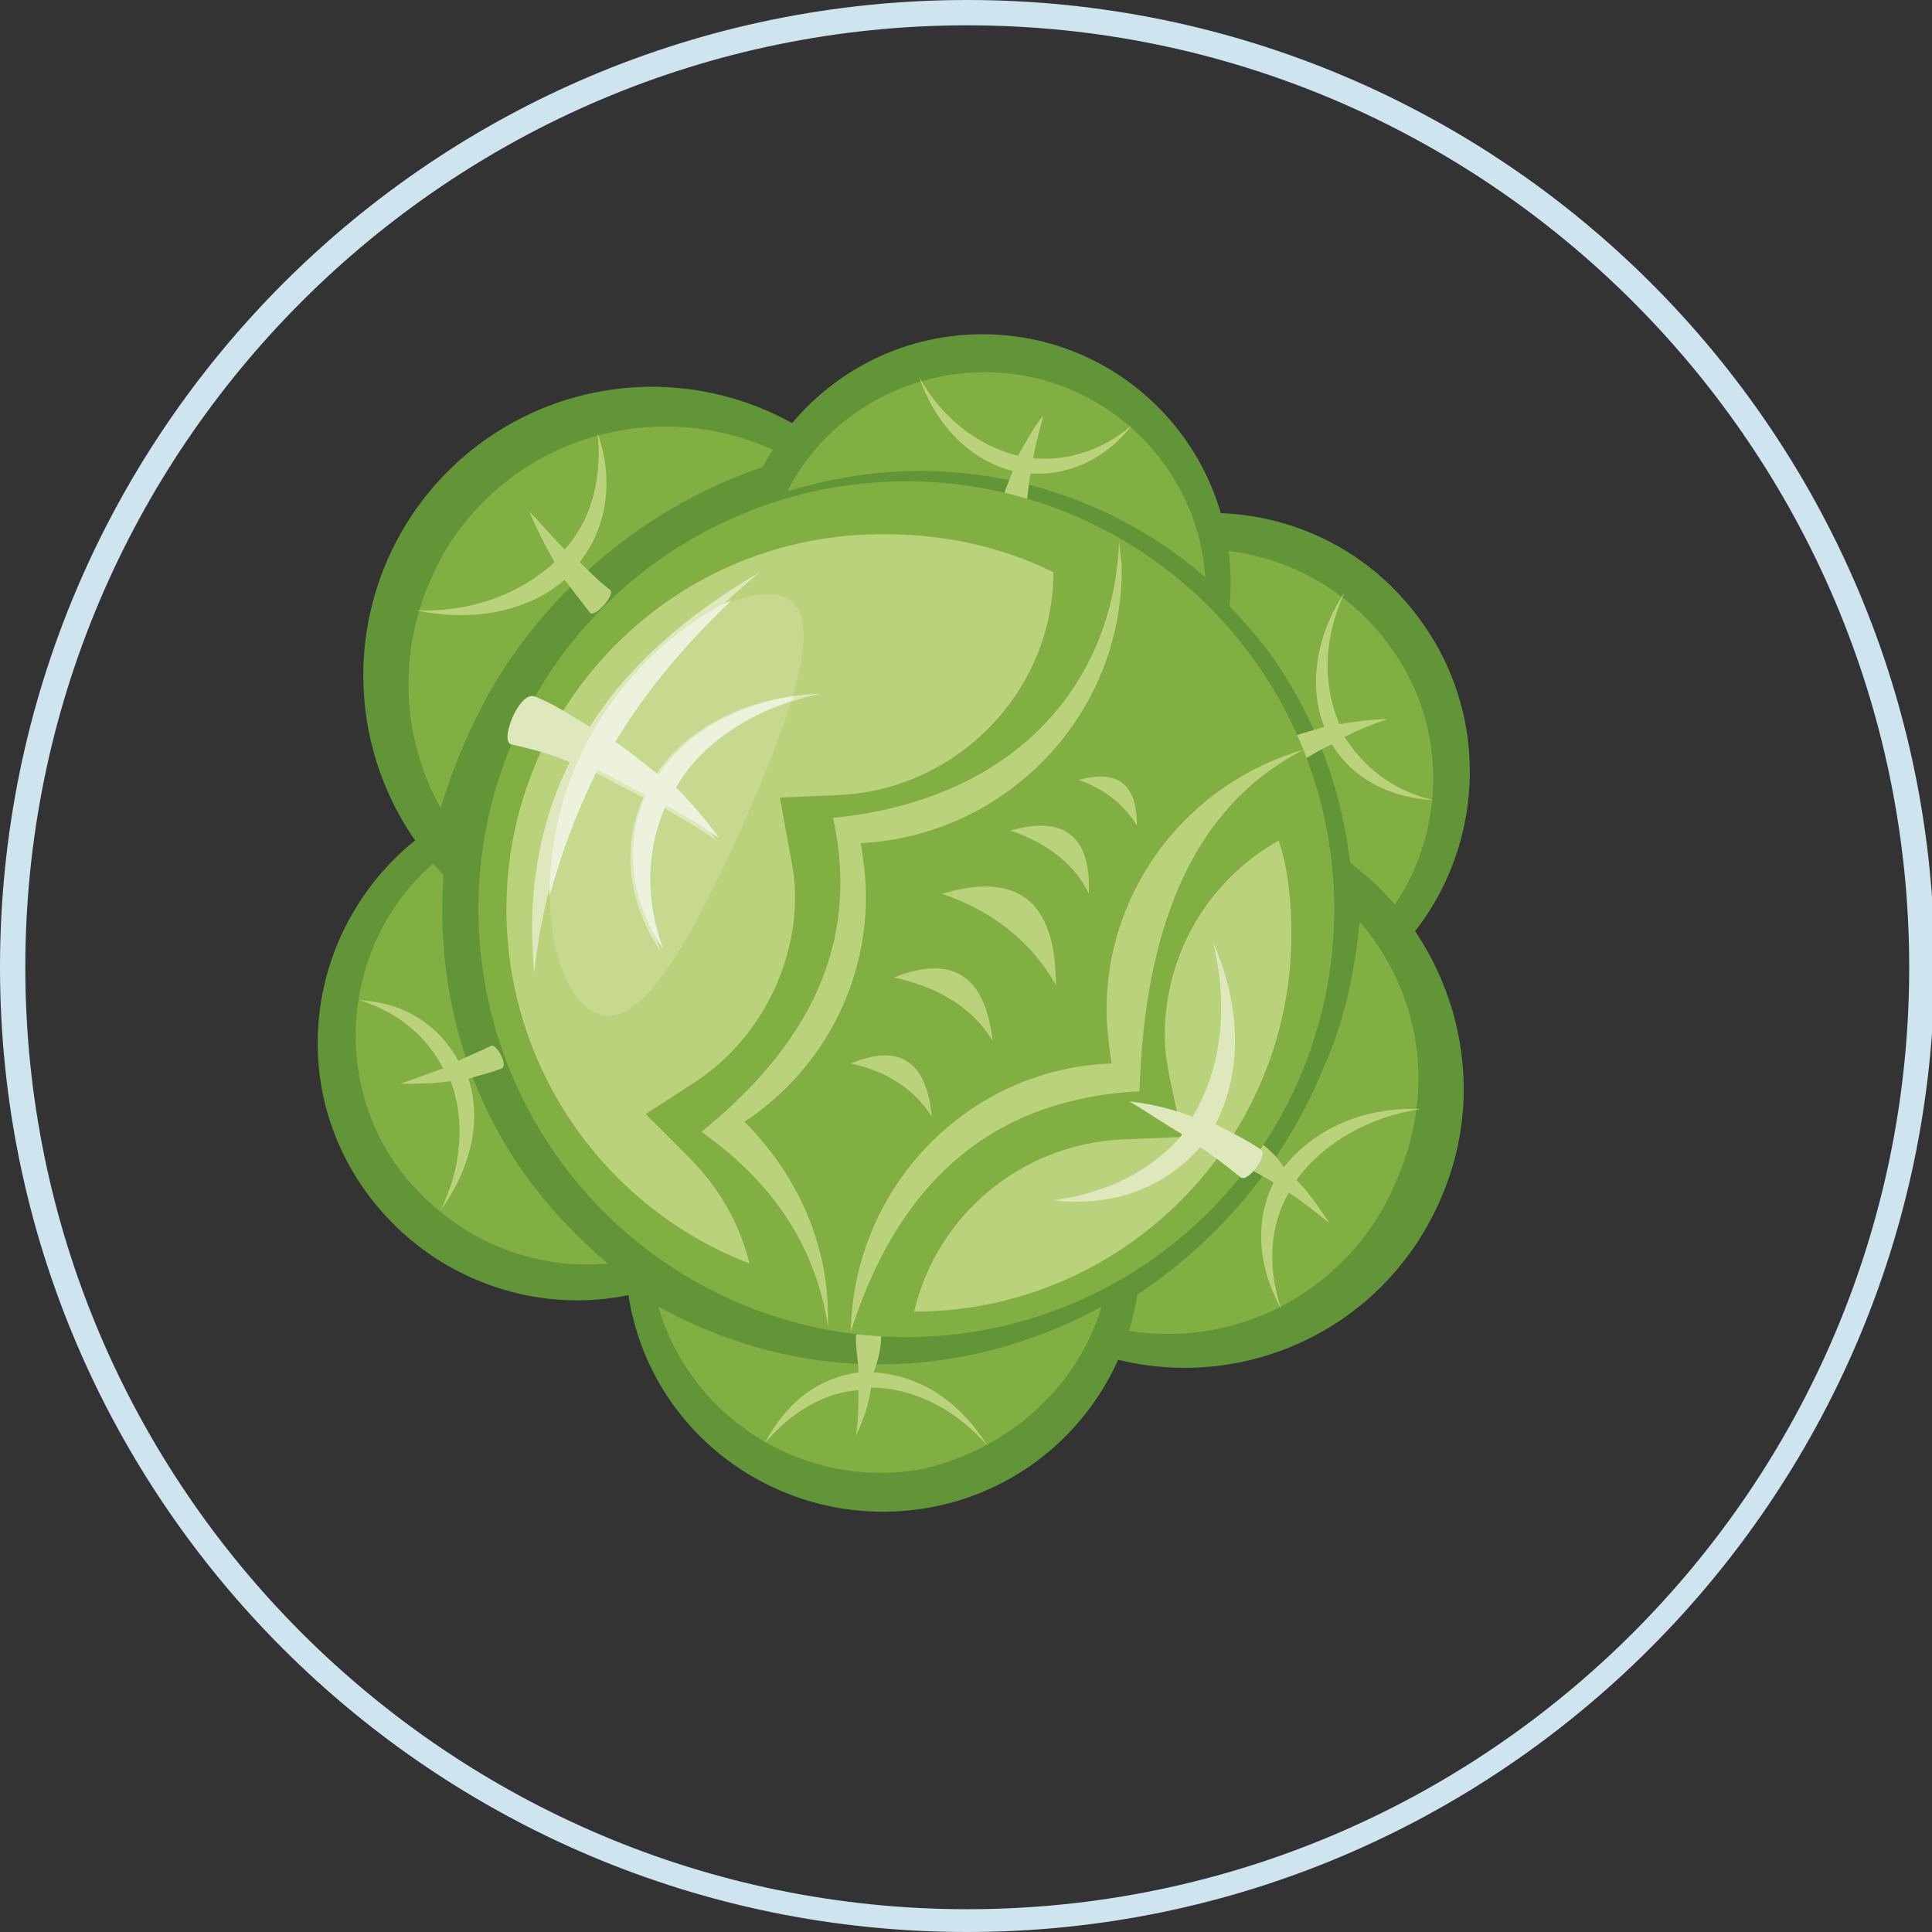 <?xml version="1.0" encoding="utf-8"?>
<!-- Generator: Adobe Illustrator 24.0.2, SVG Export Plug-In . SVG Version: 6.00 Build 0)  -->
<svg version="1.1" xmlns="http://www.w3.org/2000/svg" xmlns:xlink="http://www.w3.org/1999/xlink" x="0px" y="0px"
	 viewBox="0 0 76.3 76.3" style="enable-background:new 0 0 76.3 76.3;" xml:space="preserve">
<rect x="0" y="0" width="76.3" height="76.3" fill="#333333" stroke="none"/>
<style type="text/css">
	.st0{fill:#FFCFCF;}
	.st1{fill:#EAF2F9;}
	.st2{fill:#00711F;}
	.st3{fill:#65881C;}
	.st4{fill:#8BBE42;}
	.st5{fill:#6C9826;}
	.st6{fill:#A4CAB9;}
	.st7{fill:none;stroke:#C6E9D9;stroke-width:2.865;stroke-linecap:round;stroke-miterlimit:10;}
	.st8{fill:#ACD663;}
	.st9{fill:#578E11;}
	.st10{fill:#6FAA2D;}
	.st11{fill:#FA363B;}
	.st12{fill:#F6EFF0;}
	.st13{fill:#F0D417;}
	.st14{fill:#75A725;}
	.st15{fill:#0F1F2C;}
	.st16{fill:#2A3C4E;}
	.st17{fill:#6D8244;}
	.st18{fill:#435122;}
	.st19{fill:#F7F5DF;}
	.st20{fill:#E0DCBD;}
	.st21{fill:#FFFEF3;}
	.st22{opacity:0.33;}
	.st23{opacity:0.26;}
	.st24{fill:#FF4C41;}
	.st25{opacity:0.22;fill:#FFFFFF;}
	.st26{opacity:0.25;}
	.st27{fill:#F4B245;}
	.st28{fill:#A9D45D;}
	.st29{fill:#00533F;}
	.st30{fill:#C7E2D7;}
	.st31{fill:#FF7F75;}
	.st32{fill:#4B4F43;}
	.st33{opacity:0.41;}
	.st34{fill:#162A47;}
	.st35{opacity:0.22;}
	.st36{fill:#EAF9F1;}
	.st37{opacity:0.5;}
	.st38{fill:#FCA712;}
	.st39{fill:#FABE59;}
	.st40{fill:#F9CB87;}
	.st41{fill:#FFDEB6;}
	.st42{fill:#803FCD;}
	.st43{fill:#5E309F;}
	.st44{fill:#595959;}
	.st45{fill:#FBFBF6;}
	.st46{fill:#3D456A;}
	.st47{fill:#1B203D;}
	.st48{fill:#783730;}
	.st49{fill:#582521;}
	.st50{fill:#FF2929;}
	.st51{fill:#FF144F;}
	.st52{fill:#FF6E51;stroke:#FF6E51;stroke-width:0.279;stroke-miterlimit:10;}
	.st53{fill:#FCFFDC;}
	.st54{fill:#5D3405;}
	.st55{fill:#F3CC8C;}
	.st56{opacity:0.67;fill:#B78D47;}
	.st57{fill:#131A42;}
	.st58{opacity:0.84;}
	.st59{opacity:0.29;}
	.st60{fill:#535B7B;}
	.st61{fill:#C67DBF;}
	.st62{fill:#F5ACDF;}
	.st63{fill:#EF9900;}
	.st64{fill:#E5E5E5;}
	.st65{fill:#F4F4F4;}
	.st66{fill:#EFEFEF;}
	.st67{fill:#FFFFFF;}
	.st68{fill:#FDC653;}
	.st69{fill:#FDD05C;}
	.st70{fill:#FDDA55;}
	.st71{fill:#FDE356;}
	.st72{fill:#E79563;}
	.st73{opacity:0.14;fill:#976647;}
	.st74{opacity:0.26;fill:#FFEFE8;}
	.st75{fill:#B4501A;}
	.st76{fill:#E57838;}
	.st77{opacity:0.38;fill:#E57838;}
	.st78{opacity:0.26;fill:#E57838;}
	.st79{fill:#D0CEAE;}
	.st80{fill:#95947F;}
	.st81{fill:#BEBCA3;}
	.st82{fill:#FFFDD8;}
	.st83{fill:#FC9D29;}
	.st84{fill:#FDCE31;}
	.st85{fill:#FFFFEE;}
	.st86{opacity:0.72;fill:#FFFFFF;}
	.st87{fill:#DE2A2F;}
	.st88{fill:#E35E47;}
	.st89{fill:#C12427;}
	.st90{fill:#008641;}
	.st91{fill:#007A3B;}
	.st92{fill:#B1B6BA;}
	.st93{fill:#7C868D;}
	.st94{fill:#E6E6E6;}
	.st95{fill:#F7DBDB;}
	.st96{fill:#F0F0D3;}
	.st97{fill:#5A788F;}
	.st98{fill:#ECECEC;}
	.st99{fill:#36393F;}
	.st100{fill:#5F6568;}
	.st101{fill:#0A1114;}
	.st102{fill:#022444;}
	.st103{fill:#5A6975;}
	.st104{fill:url(#SVGID_1_);}
	.st105{fill:url(#SVGID_2_);}
	.st106{fill:url(#SVGID_3_);}
	.st107{fill:url(#SVGID_4_);}
	.st108{fill:url(#SVGID_5_);}
	.st109{fill:url(#SVGID_6_);}
	.st110{fill:url(#SVGID_7_);}
	.st111{fill:url(#SVGID_8_);}
	.st112{fill:url(#SVGID_9_);}
	.st113{fill:url(#SVGID_10_);}
	.st114{fill:url(#SVGID_11_);}
	.st115{fill:url(#SVGID_12_);}
	.st116{fill:url(#SVGID_13_);}
	.st117{fill:url(#SVGID_14_);}
	.st118{fill:url(#SVGID_15_);}
	.st119{fill:url(#SVGID_16_);}
	.st120{fill:url(#SVGID_17_);}
	.st121{fill:url(#SVGID_18_);}
	.st122{fill:url(#SVGID_19_);}
	.st123{fill:url(#SVGID_20_);}
	.st124{fill:url(#SVGID_21_);}
	.st125{fill:url(#SVGID_22_);}
	.st126{fill:url(#SVGID_23_);}
	.st127{fill:url(#SVGID_24_);}
	.st128{fill:url(#SVGID_25_);}
	.st129{fill:url(#SVGID_26_);}
	.st130{fill:url(#SVGID_27_);}
	.st131{fill:url(#SVGID_28_);}
	.st132{fill:url(#SVGID_29_);}
	.st133{fill:url(#SVGID_30_);}
	.st134{fill:url(#SVGID_31_);}
	.st135{fill:url(#SVGID_32_);}
	.st136{fill:url(#SVGID_33_);}
	.st137{fill:url(#SVGID_34_);}
	.st138{fill:url(#SVGID_35_);}
	.st139{fill:url(#SVGID_36_);}
	.st140{fill:url(#SVGID_37_);}
	.st141{fill:url(#SVGID_38_);}
	.st142{fill:url(#SVGID_39_);}
	.st143{fill:url(#SVGID_40_);}
	.st144{fill:url(#SVGID_41_);}
	.st145{fill:url(#SVGID_42_);}
	.st146{fill:url(#SVGID_43_);}
	.st147{opacity:0.4;fill:#A7D7DB;}
	.st148{opacity:0.3;fill:url(#SVGID_44_);}
	.st149{opacity:0.3;fill:url(#SVGID_45_);}
	.st150{fill:url(#SVGID_46_);}
	.st151{fill:#87C2CC;}
	.st152{opacity:0.3;fill:url(#SVGID_47_);}
	.st153{fill:url(#SVGID_48_);}
	.st154{fill:#FFFDEC;}
	.st155{fill:#F6EDCE;}
	.st156{opacity:0.7;fill:url(#SVGID_49_);}
	.st157{fill:#EDB856;}
	.st158{fill:#AA7636;}
	.st159{fill-rule:evenodd;clip-rule:evenodd;fill:#4E8236;}
	.st160{fill-rule:evenodd;clip-rule:evenodd;fill:#619538;}
	.st161{fill-rule:evenodd;clip-rule:evenodd;fill:#437432;}
	.st162{fill-rule:evenodd;clip-rule:evenodd;fill:#F29A1E;}
	.st163{fill-rule:evenodd;clip-rule:evenodd;fill:#F9B918;}
	.st164{fill-rule:evenodd;clip-rule:evenodd;fill:#EA8821;}
	.st165{fill-rule:evenodd;clip-rule:evenodd;fill:#FFDB36;}
	.st166{fill-rule:evenodd;clip-rule:evenodd;fill:#853319;}
	.st167{fill-rule:evenodd;clip-rule:evenodd;fill:#582814;}
	.st168{fill-rule:evenodd;clip-rule:evenodd;fill:#BC5423;}
	.st169{fill-rule:evenodd;clip-rule:evenodd;fill:#81AF41;}
	.st170{fill-rule:evenodd;clip-rule:evenodd;fill:#BAD27B;}
	.st171{fill-rule:evenodd;clip-rule:evenodd;fill:#C6D98F;}
	.st172{fill-rule:evenodd;clip-rule:evenodd;fill:#DEE8BC;}
	.st173{fill-rule:evenodd;clip-rule:evenodd;fill:#EDF2DC;}
	.st174{fill-rule:evenodd;clip-rule:evenodd;fill:#FCB92C;}
	.st175{fill-rule:evenodd;clip-rule:evenodd;fill:#F2AA28;}
	.st176{fill-rule:evenodd;clip-rule:evenodd;fill:#FDDB45;}
	.st177{fill-rule:evenodd;clip-rule:evenodd;fill:#E09223;}
	.st178{fill:#CEE4EE;}
	.st179{fill:#A8D0A0;}
	.st180{fill:#82B17A;}
	.st181{fill:#EA7D37;}
	.st182{fill:#FCB74B;}
	.st183{fill:#FCA22E;}
	.st184{fill:#D1F0C9;}
	.st185{fill:#95C18C;}
	.st186{fill:#2D4988;}
	.st187{fill:#6B9EEA;}
	.st188{fill:#93BEFC;}
	.st189{fill:#FBEBDB;}
	.st190{fill:#EDCAAC;}
	.st191{fill:#FCB486;}
	.st192{fill:#E76C37;}
	.st193{fill:#243961;}
	.st194{fill:#FCAF7F;}
	.st195{fill:#2C5093;}
	.st196{fill:#203E6E;}
	.st197{fill:#E78D56;}
	.st198{fill:#2D3B63;}
	.st199{fill:#FCB180;}
	.st200{fill:#F6964F;}
	.st201{fill:#EA9764;}
	.st202{fill:#F16C25;}
	.st203{fill:#FC8F4E;}
	.st204{fill:#FDD8A2;}
	.st205{fill:#2E3651;}
	.st206{opacity:0.17;fill-rule:evenodd;clip-rule:evenodd;fill:#2E699B;}
	.st207{fill-rule:evenodd;clip-rule:evenodd;fill:#116294;}
	.st208{fill:#407CAD;}
	.st209{fill-rule:evenodd;clip-rule:evenodd;fill:#F4F4F4;}
	.st210{fill-rule:evenodd;clip-rule:evenodd;fill:#CBCBCB;}
	.st211{fill-rule:evenodd;clip-rule:evenodd;fill:#E35562;}
	.st212{fill-rule:evenodd;clip-rule:evenodd;fill:#F0B0B6;}
	.st213{fill-rule:evenodd;clip-rule:evenodd;fill:#6B8538;}
	.st214{fill-rule:evenodd;clip-rule:evenodd;fill:#A8C572;}
	.st215{fill-rule:evenodd;clip-rule:evenodd;fill:#D6F0A5;}
	.st216{fill-rule:evenodd;clip-rule:evenodd;fill:#FDDFA4;}
	.st217{fill-rule:evenodd;clip-rule:evenodd;fill:#FFF7E8;}
	.st218{fill-rule:evenodd;clip-rule:evenodd;fill:#CC761D;}
	.st219{fill-rule:evenodd;clip-rule:evenodd;fill:#FCAC2A;}
	.st220{fill-rule:evenodd;clip-rule:evenodd;fill:#FAC256;}
	.st221{fill-rule:evenodd;clip-rule:evenodd;fill:#ADD663;}
	.st222{fill-rule:evenodd;clip-rule:evenodd;fill:#D14451;}
	.st223{fill-rule:evenodd;clip-rule:evenodd;fill:#E5E5E5;}
	.st224{fill-rule:evenodd;clip-rule:evenodd;fill:#FFFFFF;}
	.st225{opacity:0.2;fill-rule:evenodd;clip-rule:evenodd;}
	.st226{fill-rule:evenodd;clip-rule:evenodd;fill:#2E699B;}
	.st227{fill:#E8A98B;}
	.st228{fill:#C0D290;}
	.st229{fill:#3EAC8E;}
	.st230{fill:#33997D;}
	.st231{fill:#B4C38A;}
	.st232{fill:#ECE7D0;}
	.st233{fill:#F9C193;}
	.st234{fill:#EEEEEE;}
	.st235{fill:#4CA3CF;}
	.st236{opacity:0.64;}
	.st237{fill:#5CB5DA;}
	.st238{opacity:0.51;}
	.st239{fill:#A2CCDC;}
	.st240{fill:#F5CFB3;}
	.st241{fill:#504D50;}
	.st242{fill:#116694;}
	.st243{fill:#F0F0F0;}
	.st244{fill:#4897C1;}
	.st245{fill:#E1B493;}
	.st246{fill:#FCCB78;}
	.st247{fill:#CC2A4A;}
	.st248{fill:#BA8B80;}
	.st249{fill:#BE705F;}
	.st250{fill:#C3D5A1;}
	.st251{fill:#B7C88F;}
	.st252{fill:#FB9036;}
	.st253{opacity:0.1;}
	.st254{fill:#A86254;}
	.st255{clip-path:url(#SVGID_51_);}
	.st256{fill:#FEDE53;}
	.st257{fill:#A4CD77;}
	.st258{opacity:0.54;fill:#FFF8D9;}
	.st259{fill:#72A436;}
	.st260{fill:#21697E;}
	.st261{opacity:0.46;fill:#FDBD49;}
	.st262{fill:#FDC33D;}
	.st263{fill:#FDAE3A;}
	.st264{fill:#FDDC5E;}
	.st265{fill:#C9E4D7;}
	.st266{fill:none;stroke:#054248;stroke-width:3.71;stroke-miterlimit:10;}
	.st267{fill:#B0D3C1;}
	.st268{fill:#118275;}
	.st269{fill:#085853;}
	.st270{fill:#BB9795;}
	.st271{fill:#CCCBCA;}
	.st272{fill:#EFEBE4;}
	.st273{fill:#FC6A5E;}
	.st274{fill:#DE4A46;}
	.st275{fill:#CF4345;}
	.st276{fill:#AC7069;}
	.st277{fill:#8D504A;}
	.st278{fill:#654A48;}
	.st279{fill:#583939;}
	.st280{fill:#412929;}
	.st281{fill:#C6DFA9;}
	.st282{fill:#E2EFD3;}
	.st283{fill:#75456A;}
	.st284{fill:#84AE5D;}
	.st285{fill:#FDBD49;}
	.st286{fill:#FBC03C;}
	.st287{fill:#FA9638;}
	.st288{fill:#FBC63C;}
	.st289{fill:#E37A34;}
</style>
<g id="BACKGROUND">
</g>
<g id="OBJECTS">
	<g>
		<g>
			<path class="st160" d="M56.1,24.5c3.3,4.5,2.3,10.9-2.2,14.2C49.3,42,43,41,39.7,36.4c-3.3-4.5-2.3-10.9,2.2-14.2
				C46.4,18.9,52.8,19.9,56.1,24.5z"/>
			<path class="st169" d="M46.2,21.8c1.4,1.1,2.7,2.4,3.8,3.8c2.6,3.5,3.7,7.8,3.4,12c3.6-3,4.3-8.4,1.4-12.2
				C52.8,22.7,49.4,21.3,46.2,21.8z"/>
			<path class="st170" d="M50.8,29.2c-0.3,0.1,0.3,1,0.5,0.9c0.4-0.2,0.8-0.5,1.3-0.7c0.8,1.3,2.2,2.1,4,2.2
				c-1.7-0.4-2.8-1.4-3.5-2.5c0.6-0.3,1.1-0.5,1.7-0.7c-0.6,0-1.3,0.1-1.9,0.2c-0.7-1.6-0.6-3.5,0.2-5.2c-1.2,1.8-1.4,3.8-0.8,5.3
				C51.7,28.9,51.2,29,50.8,29.2z"/>
		</g>
		<g>
			<path class="st160" d="M57,47.1c-2.3,5.7-8.7,8.4-14.4,6.1c-5.7-2.3-8.4-8.7-6.1-14.4c2.3-5.7,8.7-8.4,14.4-6.1
				C56.5,35,59.3,41.5,57,47.1z"/>
			<path class="st169" d="M53.7,36.4c-0.2,2-0.6,3.9-1.4,5.7c-1.8,4.4-5,7.9-9.2,10.1c4.9,1.6,10.2-0.9,12.1-5.7
				C56.7,43,56.1,39.2,53.7,36.4z"/>
			<path class="st170" d="M49.5,44.9c-0.3-0.2-0.8,0.8-0.6,1c0.5,0.3,0.9,0.5,1.4,0.8c-0.7,1.4-0.7,3.2,0.3,5
				c-0.6-1.8-0.4-3.4,0.3-4.6c0.6,0.4,1.1,0.8,1.6,1.2c-0.4-0.6-0.8-1.2-1.3-1.7c1.1-1.5,2.9-2.5,4.9-2.8c-2.4-0.1-4.3,0.9-5.4,2.3
				C50.4,45.6,50,45.3,49.5,44.9z"/>
		</g>
		<g>
			<path class="st160" d="M36.9,59.5c-5.5,1.1-10.9-2.4-12-7.9c-1.1-5.5,2.4-10.9,7.9-12c5.5-1.1,10.9,2.4,12,7.9
				C46,53,42.4,58.4,36.9,59.5z"/>
			<path class="st169" d="M43.5,51.6c-1.6,0.9-3.3,1.5-5.1,1.9c-4.3,0.9-8.6,0.2-12.4-1.9c1.3,4.5,5.9,7.3,10.5,6.4
				C39.9,57.2,42.6,54.7,43.5,51.6z"/>
			<path class="st170" d="M34.8,52.7c0-0.3-1-0.2-1,0.1c0,0.5,0.1,1,0.1,1.4c-1.5,0.2-2.8,1.1-3.7,2.8c1.1-1.3,2.4-2,3.7-2.1
				c0,0.6,0,1.2-0.1,1.8c0.3-0.6,0.5-1.2,0.6-1.9c1.7,0,3.4,0.9,4.6,2.3c-1.2-1.9-2.8-2.8-4.5-2.9C34.7,53.7,34.8,53.2,34.8,52.7z"
				/>
		</g>
		<g>
			<path class="st160" d="M14.2,46.7c-3.1-4.7-1.7-11,3-14.1c4.7-3.1,11-1.7,14.1,3c3.1,4.7,1.7,11-3,14.1
				C23.6,52.8,17.3,51.4,14.2,46.7z"/>
			<path class="st169" d="M24,49.9c-1.4-1.2-2.6-2.5-3.6-4c-2.4-3.6-3.3-8-2.8-12.2c-3.7,2.8-4.7,8.1-2.1,12.1
				C17.5,48.7,20.7,50.2,24,49.9z"/>
			<path class="st170" d="M19.8,42.2c0.3-0.1-0.2-1-0.4-0.9c-0.4,0.2-0.9,0.4-1.3,0.6c-0.7-1.3-2-2.3-3.9-2.4
				c1.6,0.5,2.7,1.5,3.3,2.7c-0.6,0.2-1.1,0.4-1.7,0.6c0.6,0,1.3,0,2-0.1c0.6,1.6,0.4,3.5-0.4,5.1c1.3-1.8,1.6-3.7,1.1-5.2
				C18.8,42.5,19.3,42.4,19.8,42.2z"/>
		</g>
		<g>
			
				<ellipse transform="matrix(0.222 -0.975 0.975 0.222 -6.013 45.902)" class="st160" cx="25.8" cy="26.7" rx="11.4" ry="11.4"/>
			<path class="st169" d="M17.4,31.9c0.6-1.9,1.4-3.8,2.5-5.5c2.7-4.1,6.7-7,11.3-8.3c-4.6-2.5-10.4-1.2-13.4,3.3
				C15.7,24.7,15.6,28.7,17.4,31.9z"/>
			<path class="st170" d="M23.3,24.2c0.2,0.2,1-0.7,0.8-0.9c-0.4-0.3-0.8-0.7-1.2-1.1c1-1.3,1.4-3.1,0.7-5.1
				c0.2,1.9-0.3,3.5-1.3,4.6c-0.5-0.5-0.9-1-1.4-1.5c0.3,0.7,0.6,1.3,1,2c-1.4,1.3-3.4,2-5.5,1.9c2.4,0.5,4.5,0,5.9-1.2
				C22.6,23.3,23,23.8,23.3,24.2z"/>
		</g>
		<g>
			<circle class="st160" cx="38.8" cy="23" r="9.8"/>
			<path class="st169" d="M31.1,19.4c1.7-0.5,3.4-0.8,5.2-0.8c4.2,0,8.2,1.5,11.3,4.2c-0.3-4.5-4.1-8.1-8.7-8.1
				C35.5,14.7,32.5,16.6,31.1,19.4z"/>
			<path class="st170" d="M39.5,20c-0.1,0.3,0.9,0.4,1,0.1c0.1-0.5,0.1-0.9,0.2-1.4c1.4,0.1,2.9-0.5,4-1.9c-1.3,1.1-2.7,1.4-3.9,1.3
				c0.1-0.6,0.3-1.2,0.4-1.7c-0.4,0.5-0.7,1.1-1,1.6c-1.6-0.4-3-1.5-3.9-3.1c0.7,2,2.1,3.3,3.7,3.7C39.8,19.1,39.6,19.6,39.5,20z"/>
		</g>
		<ellipse transform="matrix(0.993 -0.118 0.118 0.993 -3.992 4.483)" class="st169" cx="35.8" cy="35.9" rx="16.9" ry="16.9"/>
		<path class="st170" d="M50.5,33.2c-2.7,1.5-4.5,4.4-4.5,7.7c0,0.6,0.1,1.2,0.2,1.7l0.5,2.3L44.3,45c-4,0.2-7.3,3-8.2,6.8
			c0,0,0,0,0,0c8.2,0,14.9-6.7,14.9-14.9C51,35.7,50.9,34.4,50.5,33.2z"/>
		<path class="st170" d="M33.6,52.6c0.1-5.7,4.6-10.4,10.3-10.6c-0.1-0.7-0.2-1.4-0.2-2.1c0-4.9,3.3-9,7.8-10.3
			c-4.5,2.3-6.3,7.2-6.5,13.5C39,43.4,35.4,46.9,33.6,52.6z"/>
		<path class="st170" d="M29.6,49.9c-0.4-1.6-1.2-3-2.4-4.2l-1.7-1.7l2-1.3c2.4-1.6,3.9-4.4,3.9-7.3c0-0.6-0.1-1.2-0.2-1.7l-0.4-2.2
			l2.3-0.1c4.7-0.2,8.5-4.1,8.5-8.8c0,0,0,0,0,0c-2-1-4.3-1.5-6.6-1.5C26.7,21,20,27.7,20,35.9C20,42.2,23.9,47.7,29.6,49.9z"/>
		<path class="st171" d="M31,23.6c-1.7-0.8-6,1.9-8.1,6.5c-2.1,4.5-1.1,9.1,0.6,9.9c1.7,0.8,3.6-2.5,5.7-7.1
			C31.2,28.4,32.7,24.3,31,23.6z"/>
		<path class="st170" d="M44.2,21.3c0,0.4,0.1,0.8,0.1,1.2c0,5.8-4.6,10.5-10.3,10.8c0.1,0.7,0.2,1.4,0.2,2.1c0,3.7-1.9,7-4.8,8.9
			c2,2,3.3,4.7,3.3,7.7c0,0.2,0,0.3,0,0.4c-0.5-3.3-2.3-5.8-5-7.7c4.2-3.4,6.3-7.4,5.2-12.4C40,31.6,44,27.1,44.2,21.3z"/>
		<path class="st172" d="M20.2,29.4c-0.5-0.1,0.3-2.1,0.9-1.9c0.8,0.3,1.5,0.8,2.2,1.2c1.5-2.4,3.8-4.4,6.7-6.1
			c-2.4,2-4.4,4.2-5.8,6.7c0.6,0.4,1.2,0.9,1.7,1.3c1.2-1.8,3.5-3.1,6.5-3.2c-2.4,0.5-4.6,1.8-5.8,3.8c0.6,0.6,1.2,1.3,1.7,2
			c-0.7-0.5-1.4-0.9-2.1-1.3c-0.7,1.6-0.9,3.5-0.1,5.7c-1.4-2.1-1.5-4.3-0.7-6.1c-0.6-0.3-1.3-0.7-1.9-1c-1.3,2.4-2.1,5.1-2.4,7.9
			c-0.3-3.1,0.2-5.9,1.4-8.3C21.8,29.8,21.1,29.6,20.2,29.4z"/>
		<path class="st173" d="M28.9,23.7c-1.8,1.7-3.4,3.6-4.6,5.6c0.6,0.4,1.2,0.9,1.7,1.3c1.1-1.6,2.9-2.7,5.3-3.1c0,0.1,0,0.2-0.1,0.2
			c-1.9,0.6-3.6,1.8-4.5,3.4c0.6,0.6,1.2,1.3,1.7,2c-0.7-0.5-1.4-0.9-2.1-1.3c-0.7,1.6-0.9,3.5-0.1,5.7c-1.4-2.1-1.5-4.3-0.7-6.1
			c-0.6-0.3-1.3-0.7-1.9-1c-0.8,1.6-1.4,3.2-1.9,5c0-1.6,0.3-3.6,1.2-5.5C24.3,26.8,26.9,24.6,28.9,23.7z"/>
		<path class="st172" d="M49.8,45.4c0.3,0.2-0.5,1.3-0.8,1.1c-0.5-0.4-1-0.8-1.6-1.2c-1.3,1.5-3.3,2.4-5.8,2.1
			c2.3-0.3,4-1.3,5.1-2.6c-0.7-0.4-1.4-0.9-2.1-1.3c0.9,0.1,1.7,0.3,2.5,0.6c1.2-2,1.4-4.5,0.8-6.9c1.2,2.7,1.1,5.3,0.1,7.2
			C48.6,44.7,49.2,45,49.8,45.4z"/>
		<path class="st170" d="M42.6,30.8c1.5-0.4,2.3,0.1,2.3,1.8C44.4,31.8,43.7,31.2,42.6,30.8z"/>
		<path class="st170" d="M39.9,32.8c2.1-0.6,3.2,0.2,3.1,2.5C42.5,34.2,41.4,33.3,39.9,32.8z"/>
		<path class="st170" d="M37.2,35.3c3-0.9,4.5,0.3,4.5,3.6C40.8,37.3,39.3,36,37.2,35.3z"/>
		<path class="st170" d="M35.3,38.6c2.3-0.9,3.6-0.1,3.9,2.5C38.4,39.8,37.1,39,35.3,38.6z"/>
		<path class="st170" d="M33.6,42c1.9-0.8,3-0.1,3.2,2.1C36.1,43,35,42.3,33.6,42z"/>
	</g>
	<g>
		<path class="st178" d="M38.2,76.3C17.1,76.3,0,59.2,0,38.2C0,17.1,17.1,0,38.2,0s38.2,17.1,38.2,38.2
			C76.3,59.2,59.2,76.3,38.2,76.3z M38.2,1C17.7,1,1,17.7,1,38.2s16.7,37.2,37.2,37.2s37.2-16.7,37.2-37.2S58.7,1,38.2,1z"/>
	</g>
</g>
</svg>
